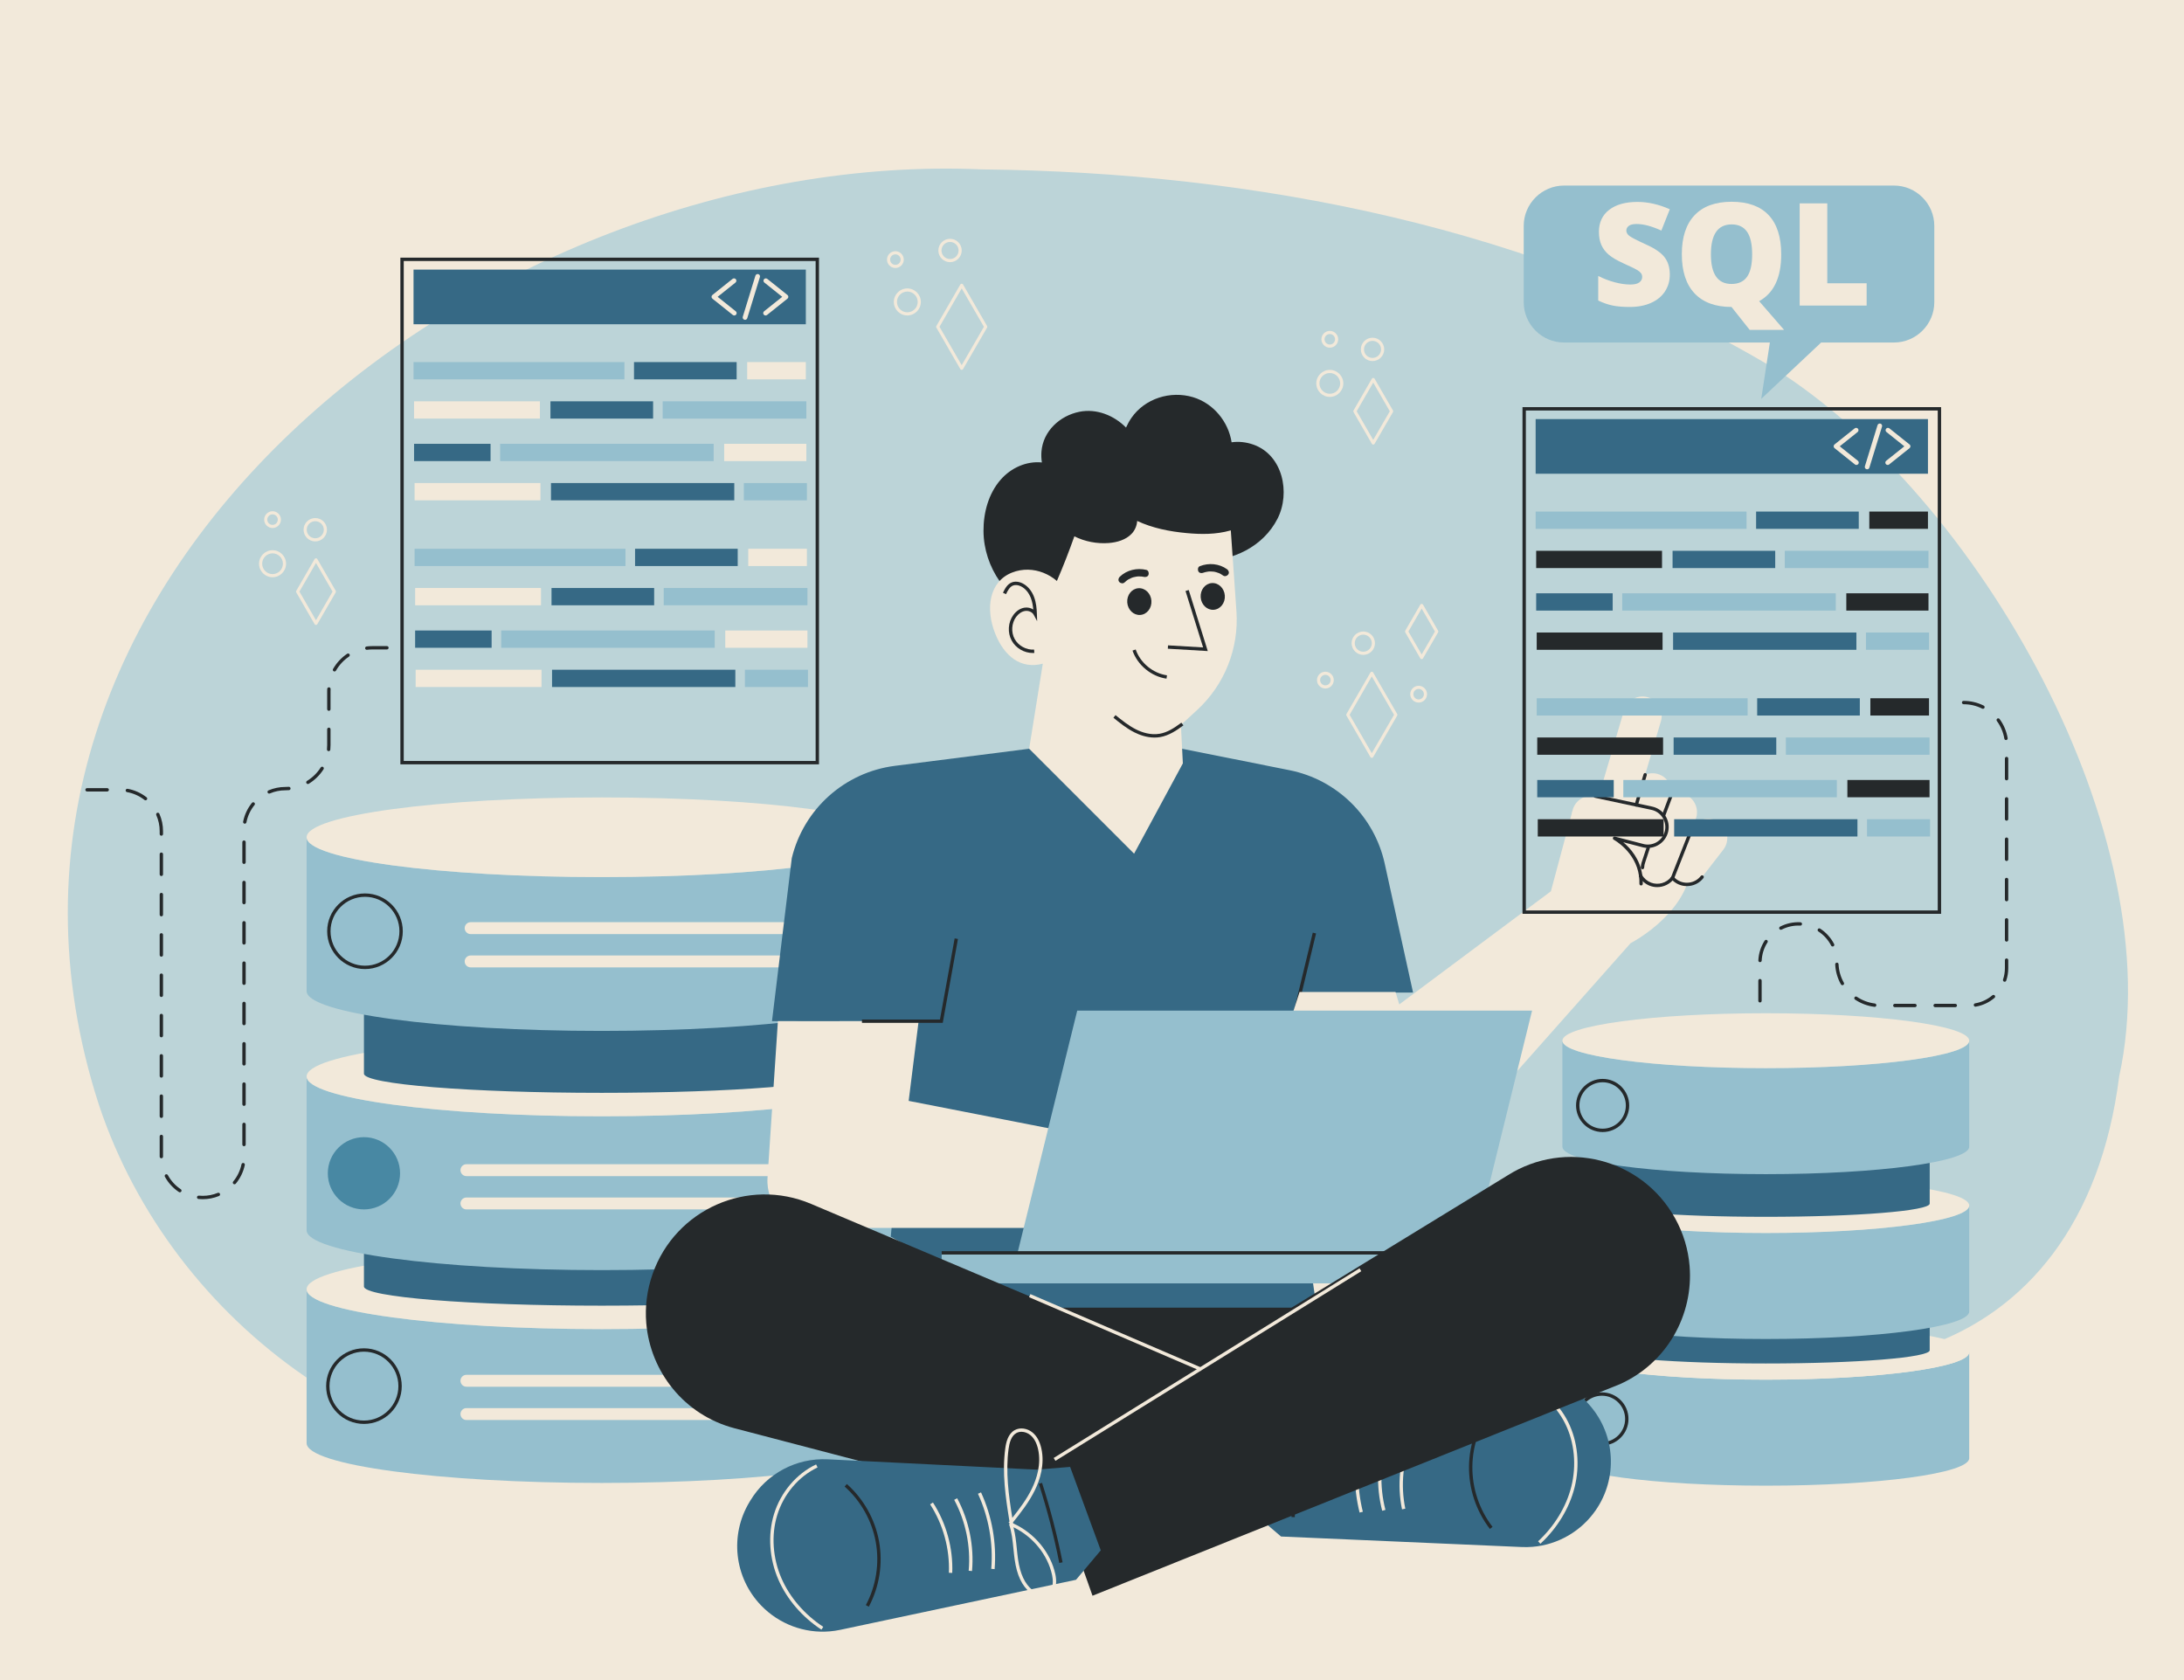 <?xml version="1.0" encoding="utf-8"?>
<!-- Generator: Adobe Illustrator 27.5.0, SVG Export Plug-In . SVG Version: 6.00 Build 0)  -->
<svg version="1.1" xmlns="http://www.w3.org/2000/svg" xmlns:xlink="http://www.w3.org/1999/xlink" x="0px" y="0px"
	 viewBox="0 0 650 500" style="enable-background:new 0 0 650 500;" xml:space="preserve">
<g id="BACKGROUND">
	<rect style="fill:#F2E9DA;" width="650" height="500"/>
</g>
<g id="OBJECTS">
	<g>
		<path style="fill:#BCD4D8;" d="M29.448,328.841c21.838,65.567,88.157,113.93,158.946,106.857
			c95.38-4.538,187.148-92.291,282.911-49.203c70.596,38.173,148.242,21.62,159.4-66.125
			c15.761-71.751-42.088-172.831-102.88-210.853c-69.997-41.942-154.456-58.244-235.608-59.106
			C145.01,43.96-21.134,172.616,29.448,328.841z"/>
	</g>
	<g>
		<g>
			<path style="fill:#95BFCE;" d="M266.947,383.702v45.777c0,6.55-39.332,11.856-87.847,11.856s-87.847-5.306-87.847-11.856v-45.777
				c0,6.55,39.332,11.856,87.847,11.856S266.947,390.252,266.947,383.702z"/>
		</g>
		<g>
			<ellipse style="fill:#F2E9DA;" cx="179.1" cy="383.702" rx="87.847" ry="11.856"/>
		</g>
		<g>
			<path style="fill:#366985;" d="M249.883,360.824v22.042c0,3.154-31.692,5.709-70.783,5.709s-70.783-2.555-70.783-5.709v-22.042
				c0-3.154,31.692-5.709,70.783-5.709S249.883,357.671,249.883,360.824z"/>
		</g>
		<g>
			<path style="fill:#95BFCE;" d="M266.947,320.363v45.777c0,6.55-39.332,11.856-87.847,11.856s-87.847-5.306-87.847-11.856v-45.777
				c0,6.55,39.332,11.856,87.847,11.856S266.947,326.913,266.947,320.363z"/>
		</g>
		<g>
			<ellipse style="fill:#F2E9DA;" cx="179.1" cy="320.363" rx="87.847" ry="11.856"/>
		</g>
		<g>
			<path style="fill:#366985;" d="M249.883,297.486v22.042c0,3.154-31.692,5.709-70.783,5.709s-70.783-2.555-70.783-5.709v-22.042
				c0-3.154,31.692-5.709,70.783-5.709S249.883,294.332,249.883,297.486z"/>
		</g>
		<g>
			<path style="fill:#95BFCE;" d="M266.947,249.174v45.777c0,6.55-39.332,11.856-87.847,11.856s-87.847-5.306-87.847-11.856v-45.777
				c0,6.55,39.332,11.856,87.847,11.856S266.947,255.724,266.947,249.174z"/>
		</g>
		<g>
			<ellipse style="fill:#F2E9DA;" cx="179.1" cy="249.174" rx="87.847" ry="11.856"/>
		</g>
		<g>
			<path style="fill:#25292B;" d="M108.625,288.4c-6.205,0-11.252-5.048-11.252-11.252s5.048-11.252,11.252-11.252
				s11.252,5.048,11.252,11.252S114.83,288.4,108.625,288.4z M108.625,266.896c-5.653,0-10.252,4.599-10.252,10.252
				s4.599,10.252,10.252,10.252c5.653,0,10.252-4.599,10.252-10.252S114.278,266.896,108.625,266.896z"/>
		</g>
		<g>
			<circle style="fill:#4888A3;" cx="108.316" cy="349.179" r="10.752"/>
		</g>
		<g>
			<path style="fill:#25292B;" d="M108.316,423.771c-6.205,0-11.252-5.048-11.252-11.252c0-6.205,5.047-11.253,11.252-11.253
				s11.252,5.048,11.252,11.253C119.569,418.723,114.521,423.771,108.316,423.771z M108.316,402.266
				c-5.653,0-10.252,4.6-10.252,10.253s4.599,10.252,10.252,10.252c5.653,0,10.252-4.599,10.252-10.252
				S113.97,402.266,108.316,402.266z"/>
		</g>
		<g>
			<path style="fill:#F2E9DA;" d="M234.748,277.991h-94.68c-0.975,0-1.772-0.797-1.772-1.772l0,0c0-0.975,0.797-1.772,1.772-1.772
				h94.68c0.975,0,1.772,0.797,1.772,1.772l0,0C236.52,277.194,235.723,277.991,234.748,277.991z"/>
		</g>
		<g>
			<path style="fill:#F2E9DA;" d="M234.748,287.901h-94.68c-0.975,0-1.772-0.797-1.772-1.772l0,0c0-0.975,0.797-1.772,1.772-1.772
				h94.68c0.975,0,1.772,0.797,1.772,1.772l0,0C236.52,287.103,235.723,287.901,234.748,287.901z"/>
		</g>
		<g>
			<path style="fill:#F2E9DA;" d="M233.498,350.022h-94.68c-0.975,0-1.772-0.797-1.772-1.772l0,0c0-0.975,0.797-1.772,1.772-1.772
				h94.68c0.975,0,1.772,0.797,1.772,1.772l0,0C235.27,349.224,234.472,350.022,233.498,350.022z"/>
		</g>
		<g>
			<path style="fill:#F2E9DA;" d="M233.498,359.932h-94.68c-0.975,0-1.772-0.797-1.772-1.772l0,0c0-0.975,0.797-1.772,1.772-1.772
				h94.68c0.975,0,1.772,0.797,1.772,1.772l0,0C235.27,359.134,234.472,359.932,233.498,359.932z"/>
		</g>
		<g>
			<path style="fill:#F2E9DA;" d="M233.498,412.699h-94.68c-0.975,0-1.772-0.797-1.772-1.772v0c0-0.975,0.797-1.772,1.772-1.772
				h94.68c0.975,0,1.772,0.797,1.772,1.772v0C235.27,411.902,234.472,412.699,233.498,412.699z"/>
		</g>
		<g>
			<path style="fill:#F2E9DA;" d="M233.498,422.609h-94.68c-0.975,0-1.772-0.797-1.772-1.772l0,0c0-0.975,0.797-1.772,1.772-1.772
				h94.68c0.975,0,1.772,0.797,1.772,1.772l0,0C235.27,421.812,234.472,422.609,233.498,422.609z"/>
		</g>
	</g>
	<g>
		<g>
			<path style="fill:#95BFCE;" d="M586.077,402.426v31.547c0,4.514-27.105,8.171-60.539,8.171s-60.539-3.657-60.539-8.171v-31.547
				c0,4.514,27.105,8.171,60.539,8.171S586.077,406.94,586.077,402.426z"/>
		</g>
		<g>
			<ellipse style="fill:#F2E9DA;" cx="525.538" cy="402.426" rx="60.539" ry="8.171"/>
		</g>
		<g>
			<path style="fill:#366985;" d="M574.317,386.66v15.19c0,2.173-21.84,3.934-48.78,3.934c-26.939,0-48.78-1.761-48.78-3.934v-15.19
				c0-2.173,21.84-3.934,48.78-3.934C552.477,382.726,574.317,384.487,574.317,386.66z"/>
		</g>
		<g>
			<path style="fill:#95BFCE;" d="M586.077,358.777v31.547c0,4.514-27.105,8.171-60.539,8.171s-60.539-3.657-60.539-8.171v-31.547
				c0,4.514,27.105,8.171,60.539,8.171S586.077,363.291,586.077,358.777z"/>
		</g>
		<g>
			<ellipse style="fill:#F2E9DA;" cx="525.538" cy="358.777" rx="60.539" ry="8.171"/>
		</g>
		<g>
			<path style="fill:#366985;" d="M574.317,343.011v15.19c0,2.173-21.84,3.934-48.78,3.934c-26.939,0-48.78-1.761-48.78-3.934
				v-15.19c0-2.173,21.84-3.934,48.78-3.934C552.477,339.077,574.317,340.838,574.317,343.011z"/>
		</g>
		<g>
			<path style="fill:#95BFCE;" d="M586.077,309.718v31.547c0,4.514-27.105,8.171-60.539,8.171s-60.539-3.657-60.539-8.171v-31.547
				c0,4.514,27.105,8.171,60.539,8.171S586.077,314.232,586.077,309.718z"/>
		</g>
		<g>
			<ellipse style="fill:#F2E9DA;" cx="525.538" cy="309.718" rx="60.539" ry="8.171"/>
		</g>
		<g>
			<path style="fill:#25292B;" d="M476.971,336.905c-4.361,0-7.909-3.548-7.909-7.909s3.548-7.91,7.909-7.91s7.91,3.549,7.91,7.91
				S481.332,336.905,476.971,336.905z M476.971,322.086c-3.81,0-6.909,3.1-6.909,6.91c0,3.81,3.1,6.909,6.909,6.909
				c3.811,0,6.91-3.1,6.91-6.909C483.881,325.186,480.781,322.086,476.971,322.086z"/>
		</g>
		<g>
			<circle style="fill:#4888A3;" cx="476.758" cy="378.635" r="7.41"/>
		</g>
		<g>
			<path style="fill:#25292B;" d="M476.758,430.194c-4.361,0-7.909-3.548-7.909-7.909s3.548-7.91,7.909-7.91s7.91,3.549,7.91,7.91
				S481.119,430.194,476.758,430.194z M476.758,415.375c-3.81,0-6.909,3.1-6.909,6.91c0,3.81,3.1,6.909,6.909,6.909
				c3.811,0,6.91-3.1,6.91-6.909C483.668,418.475,480.568,415.375,476.758,415.375z"/>
		</g>
	</g>
	<g>
		<g>
			<g>
				<g>
					<g>
						<path style="fill:#F2E9DA;" d="M286.217,110.08L286.217,110.08c-0.167,0-0.321-0.089-0.403-0.233l-7.139-12.357
							c-0.084-0.144-0.084-0.322,0-0.466l7.139-12.357c0.083-0.144,0.237-0.233,0.403-0.233l0,0c0.167,0,0.321,0.089,0.403,0.233
							l7.155,12.357c0.084,0.144,0.084,0.323,0,0.467l-7.155,12.357C286.538,109.991,286.384,110.08,286.217,110.08z
							 M279.617,97.256l6.601,11.426l6.615-11.426l-6.615-11.426L279.617,97.256z"/>
					</g>
				</g>
			</g>
			<g>
				<g>
					<g>
						<path style="fill:#F2E9DA;" d="M270.038,93.877c-2.217,0-4.021-1.804-4.021-4.021s1.804-4.021,4.021-4.021
							s4.021,1.804,4.021,4.021S272.254,93.877,270.038,93.877z M270.038,86.769c-1.703,0-3.088,1.385-3.088,3.088
							s1.385,3.088,3.088,3.088s3.088-1.385,3.088-3.088S271.741,86.769,270.038,86.769z"/>
					</g>
				</g>
			</g>
			<g>
				<g>
					<g>
						<path style="fill:#F2E9DA;" d="M282.75,78.021c-1.916,0-3.475-1.559-3.475-3.475c0-1.916,1.559-3.475,3.475-3.475
							c1.916,0,3.475,1.559,3.475,3.475C286.226,76.462,284.667,78.021,282.75,78.021z M282.75,72.003
							c-1.402,0-2.543,1.141-2.543,2.543c0,1.402,1.14,2.543,2.543,2.543c1.402,0,2.543-1.141,2.543-2.543
							C285.293,73.144,284.153,72.003,282.75,72.003z"/>
					</g>
				</g>
			</g>
			<g>
				<g>
					<g>
						<path style="fill:#F2E9DA;" d="M266.483,79.754c-1.377,0-2.497-1.121-2.497-2.497s1.12-2.497,2.497-2.497
							s2.497,1.121,2.497,2.497S267.86,79.754,266.483,79.754z M266.483,75.692c-0.862,0-1.565,0.702-1.565,1.565
							s0.702,1.565,1.565,1.565s1.565-0.702,1.565-1.565S267.346,75.692,266.483,75.692z"/>
					</g>
				</g>
			</g>
		</g>
		<g>
			<g>
				<g>
					<g>
						<path style="fill:#F2E9DA;" d="M408.699,132.316L408.699,132.316c-0.167,0-0.321-0.089-0.404-0.233l-5.462-9.455
							c-0.083-0.144-0.083-0.322,0-0.466l5.462-9.455c0.083-0.144,0.237-0.233,0.404-0.233l0,0c0.166,0,0.32,0.088,0.403,0.232
							l5.474,9.455c0.084,0.145,0.084,0.323,0,0.468l-5.474,9.455C409.019,132.227,408.865,132.316,408.699,132.316z
							 M403.775,122.394l4.924,8.524l4.935-8.524l-4.935-8.524L403.775,122.394z"/>
					</g>
				</g>
			</g>
			<g>
				<g>
					<g>
						<path style="fill:#F2E9DA;" d="M395.775,118.121c-2.217,0-4.021-1.804-4.021-4.021c0-2.217,1.804-4.021,4.021-4.021
							s4.021,1.804,4.021,4.021C399.796,116.317,397.992,118.121,395.775,118.121z M395.775,111.012
							c-1.703,0-3.088,1.385-3.088,3.088s1.385,3.088,3.088,3.088s3.088-1.385,3.088-3.088S397.478,111.012,395.775,111.012z"/>
					</g>
				</g>
			</g>
			<g>
				<g>
					<g>
						<path style="fill:#F2E9DA;" d="M408.489,107.458c-1.916,0-3.476-1.559-3.476-3.475s1.559-3.475,3.476-3.475
							c1.916,0,3.475,1.559,3.475,3.475S410.405,107.458,408.489,107.458z M408.489,101.44c-1.402,0-2.543,1.14-2.543,2.543
							s1.141,2.543,2.543,2.543c1.402,0,2.543-1.14,2.543-2.543S409.891,101.44,408.489,101.44z"/>
					</g>
				</g>
			</g>
			<g>
				<g>
					<g>
						<path style="fill:#F2E9DA;" d="M395.775,103.471c-1.377,0-2.497-1.12-2.497-2.497s1.121-2.498,2.497-2.498
							s2.497,1.121,2.497,2.498S397.152,103.471,395.775,103.471z M395.775,99.409c-0.863,0-1.565,0.702-1.565,1.565
							c0,0.862,0.702,1.565,1.565,1.565s1.565-0.702,1.565-1.565C397.34,100.111,396.638,99.409,395.775,99.409z"/>
					</g>
				</g>
			</g>
		</g>
		<g>
			<g>
				<g>
					<g>
						<path style="fill:#F2E9DA;" d="M408.274,225.552L408.274,225.552c-0.167,0-0.321-0.089-0.404-0.233l-7.139-12.357
							c-0.083-0.144-0.083-0.322,0-0.466l7.139-12.357c0.083-0.144,0.237-0.233,0.404-0.233l0,0c0.166,0,0.32,0.089,0.403,0.233
							l7.155,12.357c0.084,0.144,0.084,0.323,0,0.467l-7.155,12.357C408.594,225.463,408.44,225.552,408.274,225.552z
							 M401.674,212.729l6.6,11.426l6.616-11.426l-6.616-11.426L401.674,212.729z"/>
					</g>
				</g>
			</g>
			<g>
				<g>
					<g>
						<path style="fill:#F2E9DA;" d="M405.74,194.891c-1.916,0-3.475-1.559-3.475-3.475c0-1.916,1.559-3.476,3.475-3.476
							s3.475,1.559,3.475,3.476C409.215,193.331,407.656,194.891,405.74,194.891z M405.74,188.872c-1.402,0-2.543,1.141-2.543,2.543
							c0,1.402,1.141,2.543,2.543,2.543c1.402,0,2.543-1.141,2.543-2.543C408.282,190.013,407.142,188.872,405.74,188.872z"/>
					</g>
				</g>
			</g>
			<g>
				<g>
					<g>
						<path style="fill:#F2E9DA;" d="M422.216,209.088c-1.377,0-2.497-1.12-2.497-2.497s1.121-2.497,2.497-2.497
							s2.497,1.121,2.497,2.497S423.593,209.088,422.216,209.088z M422.216,205.026c-0.863,0-1.565,0.702-1.565,1.565
							s0.702,1.565,1.565,1.565s1.565-0.702,1.565-1.565S423.079,205.026,422.216,205.026z"/>
					</g>
				</g>
			</g>
			<g>
				<g>
					<g>
						<path style="fill:#F2E9DA;" d="M423.113,196.167L423.113,196.167c-0.167,0-0.321-0.089-0.404-0.233l-4.484-7.761
							c-0.083-0.144-0.083-0.322,0-0.466l4.484-7.761c0.083-0.144,0.237-0.233,0.404-0.233l0,0c0.166,0,0.32,0.089,0.403,0.233
							l4.493,7.761c0.084,0.144,0.084,0.323,0,0.467l-4.493,7.761C423.433,196.078,423.279,196.167,423.113,196.167z
							 M419.168,187.94l3.945,6.83l3.954-6.83l-3.954-6.83L419.168,187.94z"/>
					</g>
				</g>
			</g>
			<g>
				<g>
					<g>
						<path style="fill:#F2E9DA;" d="M394.459,204.9c-1.377,0-2.497-1.121-2.497-2.497s1.121-2.497,2.497-2.497
							c1.377,0,2.497,1.12,2.497,2.497S395.836,204.9,394.459,204.9z M394.459,200.838c-0.863,0-1.565,0.702-1.565,1.565
							s0.702,1.565,1.565,1.565s1.565-0.702,1.565-1.565S395.322,200.838,394.459,200.838z"/>
					</g>
				</g>
			</g>
		</g>
		<g>
			<g>
				<g>
					<g>
						<path style="fill:#F2E9DA;" d="M94.039,185.984L94.039,185.984c-0.167,0-0.321-0.089-0.404-0.233l-5.462-9.455
							c-0.083-0.144-0.083-0.322,0-0.466l5.462-9.455c0.083-0.144,0.237-0.233,0.404-0.233l0,0c0.166,0,0.32,0.088,0.403,0.232
							l5.474,9.455c0.084,0.145,0.084,0.323,0,0.468l-5.474,9.455C94.359,185.896,94.205,185.984,94.039,185.984z M89.115,176.062
							l4.924,8.524l4.935-8.524l-4.935-8.524L89.115,176.062z"/>
					</g>
				</g>
			</g>
			<g>
				<g>
					<g>
						<path style="fill:#F2E9DA;" d="M81.116,171.789c-2.217,0-4.021-1.804-4.021-4.021c0-2.217,1.804-4.021,4.021-4.021
							s4.021,1.804,4.021,4.021C85.136,169.985,83.333,171.789,81.116,171.789z M81.116,164.681c-1.703,0-3.088,1.385-3.088,3.088
							s1.385,3.088,3.088,3.088s3.088-1.385,3.088-3.088S82.819,164.681,81.116,164.681z"/>
					</g>
				</g>
			</g>
			<g>
				<g>
					<g>
						<path style="fill:#F2E9DA;" d="M93.829,161.126c-1.916,0-3.476-1.559-3.476-3.475c0-1.916,1.559-3.475,3.476-3.475
							c1.916,0,3.475,1.559,3.475,3.475C97.304,159.567,95.745,161.126,93.829,161.126z M93.829,155.109
							c-1.402,0-2.543,1.14-2.543,2.543s1.141,2.543,2.543,2.543c1.402,0,2.543-1.14,2.543-2.543S95.231,155.109,93.829,155.109z"/>
					</g>
				</g>
			</g>
			<g>
				<g>
					<g>
						<path style="fill:#F2E9DA;" d="M81.116,157.139c-1.377,0-2.497-1.12-2.497-2.497s1.121-2.498,2.497-2.498
							c1.377,0,2.497,1.121,2.497,2.498S82.493,157.139,81.116,157.139z M81.116,153.077c-0.863,0-1.565,0.702-1.565,1.565
							c0,0.862,0.702,1.565,1.565,1.565s1.565-0.702,1.565-1.565C82.68,153.779,81.978,153.077,81.116,153.077z"/>
					</g>
				</g>
			</g>
		</g>
		<g>
			<g>
				<path style="fill:#25292B;" d="M581.935,299.743h-6c-0.276,0-0.5-0.224-0.5-0.5s0.224-0.5,0.5-0.5h6c0.276,0,0.5,0.224,0.5,0.5
					S582.211,299.743,581.935,299.743z M569.935,299.743h-6c-0.276,0-0.5-0.224-0.5-0.5s0.224-0.5,0.5-0.5h6
					c0.276,0,0.5,0.224,0.5,0.5S570.211,299.743,569.935,299.743z M557.939,299.646c-0.021,0-0.041-0.001-0.063-0.004
					c-2.06-0.254-4.06-1.001-5.784-2.159c-0.229-0.154-0.291-0.465-0.137-0.693c0.155-0.231,0.469-0.289,0.693-0.137
					c1.596,1.071,3.445,1.762,5.351,1.997c0.273,0.033,0.469,0.283,0.435,0.558C558.403,299.46,558.188,299.646,557.939,299.646z
					 M587.925,299.591c-0.239,0-0.451-0.173-0.492-0.418c-0.046-0.272,0.139-0.529,0.411-0.575c1.89-0.315,3.662-1.144,5.127-2.394
					c0.209-0.18,0.525-0.156,0.704,0.056c0.18,0.21,0.155,0.525-0.056,0.704c-1.602,1.368-3.542,2.274-5.611,2.62
					C587.98,299.589,587.952,299.591,587.925,299.591z M523.804,298.345c-0.276,0-0.5-0.224-0.5-0.5v-6c0-0.276,0.224-0.5,0.5-0.5
					s0.5,0.224,0.5,0.5v6C524.304,298.121,524.08,298.345,523.804,298.345z M548.332,293.204c-0.174,0-0.344-0.091-0.436-0.254
					c-1.02-1.805-1.609-3.857-1.704-5.937c-0.013-0.275,0.2-0.51,0.477-0.521c0.302-0.028,0.509,0.201,0.521,0.477
					c0.09,1.949,0.62,3.797,1.577,5.489c0.136,0.24,0.051,0.546-0.189,0.682C548.5,293.184,548.416,293.204,548.332,293.204z
					 M596.618,292.177c-0.053,0-0.106-0.009-0.16-0.026c-0.262-0.088-0.402-0.372-0.313-0.634c0.367-1.088,0.553-2.229,0.553-3.392
					v-2.385c0-0.276,0.224-0.5,0.5-0.5s0.5,0.224,0.5,0.5v2.385c0,1.271-0.204,2.521-0.605,3.712
					C597.021,292.045,596.827,292.177,596.618,292.177z M523.816,286.345c-0.008,0-0.016,0-0.023-0.001
					c-0.276-0.013-0.489-0.247-0.476-0.522c0.099-2.097,0.75-4.135,1.886-5.895c0.15-0.232,0.462-0.3,0.69-0.149
					c0.232,0.149,0.3,0.459,0.149,0.69c-1.039,1.612-1.637,3.48-1.728,5.4C524.304,286.136,524.082,286.345,523.816,286.345z
					 M545.43,281.69c-0.182,0-0.356-0.1-0.445-0.272c-0.874-1.708-2.188-3.164-3.801-4.209c-0.231-0.15-0.297-0.46-0.147-0.692
					c0.151-0.232,0.461-0.294,0.692-0.147c1.759,1.141,3.192,2.729,4.146,4.594c0.126,0.245,0.028,0.547-0.218,0.673
					C545.585,281.673,545.507,281.69,545.43,281.69z M597.197,280.24c-0.276,0-0.5-0.224-0.5-0.5v-6c0-0.276,0.224-0.5,0.5-0.5
					s0.5,0.224,0.5,0.5v6C597.697,280.017,597.474,280.24,597.197,280.24z M530.017,276.714c-0.181,0-0.355-0.099-0.444-0.271
					c-0.127-0.245-0.03-0.547,0.216-0.673c1.874-0.965,3.97-1.412,6.052-1.3c0.276,0.014,0.488,0.249,0.474,0.524
					c-0.014,0.275-0.213,0.51-0.524,0.474c-1.937-0.095-3.83,0.309-5.544,1.19C530.172,276.696,530.094,276.714,530.017,276.714z
					 M597.197,268.24c-0.276,0-0.5-0.224-0.5-0.5v-6c0-0.276,0.224-0.5,0.5-0.5s0.5,0.224,0.5,0.5v6
					C597.697,268.017,597.474,268.24,597.197,268.24z M597.197,256.24c-0.276,0-0.5-0.224-0.5-0.5v-6c0-0.276,0.224-0.5,0.5-0.5
					s0.5,0.224,0.5,0.5v6C597.697,256.017,597.474,256.24,597.197,256.24z M597.197,244.24c-0.276,0-0.5-0.224-0.5-0.5v-6
					c0-0.276,0.224-0.5,0.5-0.5s0.5,0.224,0.5,0.5v6C597.697,244.017,597.474,244.24,597.197,244.24z M597.197,232.24
					c-0.276,0-0.5-0.224-0.5-0.5v-6c0-0.276,0.224-0.5,0.5-0.5s0.5,0.224,0.5,0.5v6C597.697,232.017,597.474,232.24,597.197,232.24z
					 M597.024,220.251c-0.24,0-0.452-0.173-0.492-0.418c-0.313-1.893-1.083-3.71-2.226-5.258c-0.164-0.222-0.117-0.535,0.105-0.699
					c0.22-0.164,0.534-0.117,0.699,0.105c1.236,1.674,2.068,3.641,2.407,5.688c0.045,0.272-0.139,0.53-0.411,0.575
					C597.079,220.249,597.052,220.251,597.024,220.251z M590.165,210.944c-0.076,0-0.152-0.017-0.225-0.053
					c-1.718-0.865-3.57-1.303-5.507-1.303c-0.276,0-0.527-0.224-0.527-0.5s0.197-0.5,0.474-0.5c2.147,0,4.151,0.474,6.01,1.41
					c0.247,0.125,0.346,0.425,0.222,0.671C590.523,210.844,590.348,210.944,590.165,210.944z"/>
			</g>
		</g>
		<g>
			<g>
				<path style="fill:#25292B;" d="M60.332,356.888c-0.002,0-0.005,0-0.008,0c-0.421,0-0.838-0.021-1.249-0.06
					c-0.275-0.026-0.476-0.271-0.45-0.546c0.026-0.275,0.277-0.465,0.545-0.45c0.38,0.037,0.765,0.056,1.154,0.056
					c0.002,0,0.005,0,0.007,0c1.549,0,3.055-0.297,4.477-0.881c0.256-0.107,0.547,0.016,0.653,0.271
					c0.105,0.256-0.017,0.548-0.272,0.653C63.646,356.565,62.012,356.888,60.332,356.888z M53.527,354.841
					c-0.095,0-0.191-0.027-0.276-0.084c-1.735-1.152-3.179-2.729-4.175-4.557c-0.132-0.242-0.043-0.546,0.2-0.679
					c0.244-0.131,0.546-0.041,0.678,0.2c0.918,1.686,2.25,3.14,3.851,4.203c0.23,0.152,0.292,0.463,0.14,0.692
					C53.848,354.763,53.689,354.841,53.527,354.841z M69.784,352.45c-0.113,0-0.226-0.038-0.319-0.116
					c-0.212-0.176-0.241-0.491-0.064-0.704c1.231-1.479,2.088-3.252,2.478-5.129c0.056-0.271,0.321-0.451,0.591-0.388
					c0.271,0.056,0.444,0.32,0.388,0.591c-0.423,2.037-1.353,3.962-2.689,5.566C70.07,352.389,69.928,352.45,69.784,352.45z
					 M48.023,344.713c-0.273,0-0.497-0.22-0.5-0.494l0-6.006c0-0.276,0.224-0.5,0.5-0.5s0.5,0.224,0.5,0.5l0,5.994
					c0.003,0.276-0.218,0.503-0.494,0.506C48.027,344.713,48.025,344.713,48.023,344.713z M72.625,341.121
					c-0.276,0-0.5-0.224-0.5-0.5v-6c0-0.276,0.224-0.5,0.5-0.5s0.5,0.224,0.5,0.5v6C73.125,340.897,72.902,341.121,72.625,341.121z
					 M48.023,332.713c-0.276,0-0.5-0.224-0.5-0.5v-6c0-0.276,0.224-0.5,0.5-0.5s0.5,0.224,0.5,0.5v6
					C48.523,332.489,48.299,332.713,48.023,332.713z M72.625,329.121c-0.276,0-0.5-0.224-0.5-0.5v-6c0-0.276,0.224-0.5,0.5-0.5
					s0.5,0.224,0.5,0.5v6C73.125,328.897,72.902,329.121,72.625,329.121z M48.023,320.713c-0.276,0-0.5-0.224-0.5-0.5v-6
					c0-0.276,0.224-0.5,0.5-0.5s0.5,0.224,0.5,0.5v6C48.523,320.489,48.299,320.713,48.023,320.713z M72.625,317.121
					c-0.276,0-0.5-0.224-0.5-0.5v-6c0-0.276,0.224-0.5,0.5-0.5s0.5,0.224,0.5,0.5v6C73.125,316.897,72.902,317.121,72.625,317.121z
					 M48.023,308.713c-0.276,0-0.5-0.224-0.5-0.5v-6c0-0.276,0.224-0.5,0.5-0.5s0.5,0.224,0.5,0.5v6
					C48.523,308.489,48.299,308.713,48.023,308.713z M72.625,305.121c-0.276,0-0.5-0.224-0.5-0.5v-6c0-0.276,0.224-0.5,0.5-0.5
					s0.5,0.224,0.5,0.5v6C73.125,304.897,72.902,305.121,72.625,305.121z M48.023,296.713c-0.276,0-0.5-0.224-0.5-0.5v-6
					c0-0.276,0.224-0.5,0.5-0.5s0.5,0.224,0.5,0.5v6C48.523,296.489,48.299,296.713,48.023,296.713z M72.625,293.121
					c-0.276,0-0.5-0.224-0.5-0.5v-6c0-0.276,0.224-0.5,0.5-0.5s0.5,0.224,0.5,0.5v6C73.125,292.897,72.902,293.121,72.625,293.121z
					 M48.023,284.713c-0.276,0-0.5-0.224-0.5-0.5v-6c0-0.276,0.224-0.5,0.5-0.5s0.5,0.224,0.5,0.5v6
					C48.523,284.489,48.299,284.713,48.023,284.713z M72.625,281.121c-0.276,0-0.5-0.224-0.5-0.5v-6c0-0.276,0.224-0.5,0.5-0.5
					s0.5,0.224,0.5,0.5v6C73.125,280.897,72.902,281.121,72.625,281.121z M48.023,272.713c-0.276,0-0.5-0.224-0.5-0.5v-6
					c0-0.276,0.224-0.5,0.5-0.5s0.5,0.224,0.5,0.5v6C48.523,272.489,48.299,272.713,48.023,272.713z M72.625,269.121
					c-0.276,0-0.5-0.224-0.5-0.5v-6c0-0.276,0.224-0.5,0.5-0.5s0.5,0.224,0.5,0.5v6C73.125,268.897,72.902,269.121,72.625,269.121z
					 M48.023,260.713c-0.276,0-0.5-0.224-0.5-0.5v-6c0-0.276,0.224-0.5,0.5-0.5s0.5,0.224,0.5,0.5v6
					C48.523,260.489,48.299,260.713,48.023,260.713z M72.625,257.121c-0.276,0-0.5-0.224-0.5-0.5v-6c0-0.276,0.224-0.5,0.5-0.5
					s0.5,0.224,0.5,0.5v6C73.125,256.897,72.902,257.121,72.625,257.121z M48.023,248.713c-0.276,0-0.5-0.224-0.5-0.5v-0.857
					c0-1.667-0.341-3.279-1.013-4.791c-0.112-0.252,0.001-0.548,0.254-0.66c0.253-0.111,0.548,0.002,0.66,0.254
					c0.729,1.641,1.099,3.389,1.099,5.197v0.857C48.523,248.489,48.299,248.713,48.023,248.713z M72.854,245.136
					c-0.032,0-0.063-0.003-0.096-0.009c-0.271-0.053-0.448-0.315-0.396-0.586c0.397-2.041,1.302-3.977,2.618-5.599
					c0.173-0.214,0.488-0.248,0.703-0.073c0.214,0.174,0.248,0.489,0.073,0.703c-1.213,1.495-2.047,3.279-2.413,5.16
					C73.297,244.971,73.088,245.136,72.854,245.136z M43.314,238.177c-0.108,0-0.217-0.035-0.308-0.107
					c-1.514-1.189-3.312-1.996-5.198-2.332c-0.272-0.048-0.453-0.308-0.404-0.58c0.048-0.271,0.304-0.454,0.58-0.404
					c2.047,0.365,3.998,1.24,5.64,2.53c0.217,0.17,0.255,0.485,0.084,0.702C43.609,238.112,43.462,238.177,43.314,238.177z
					 M80.11,236.179c-0.194,0-0.379-0.114-0.46-0.304c-0.108-0.254,0.01-0.547,0.264-0.656c1.587-0.676,3.273-1.019,5.013-1.019
					c0.339,0,0.675-0.014,1.008-0.041c0.285-0.02,0.517,0.183,0.539,0.458s-0.183,0.516-0.458,0.539
					c-0.359,0.029-0.722,0.043-1.088,0.043c-1.604,0-3.159,0.316-4.621,0.939C80.242,236.166,80.175,236.179,80.11,236.179z
					 M31.908,235.555h-6c-0.276,0-0.5-0.224-0.5-0.5s0.224-0.5,0.5-0.5h6c0.276,0,0.5,0.224,0.5,0.5S32.185,235.555,31.908,235.555z
					 M91.632,233.331c-0.169,0-0.334-0.085-0.428-0.241c-0.143-0.236-0.068-0.543,0.168-0.687c1.642-0.996,3.053-2.38,4.081-4.004
					c0.146-0.234,0.456-0.304,0.689-0.155c0.233,0.147,0.303,0.457,0.155,0.689c-1.109,1.754-2.633,3.249-4.407,4.325
					C91.81,233.308,91.72,233.331,91.632,233.331z M97.81,223.545c-0.017,0-0.033-0.001-0.05-0.002
					c-0.275-0.027-0.476-0.272-0.448-0.547c0.041-0.409,0.061-0.823,0.061-1.243v-4.706c0-0.276,0.224-0.5,0.5-0.5
					s0.5,0.224,0.5,0.5v4.706c0,0.453-0.022,0.9-0.066,1.341C98.282,223.353,98.064,223.545,97.81,223.545z M97.873,211.548
					c-0.276,0-0.5-0.224-0.5-0.5v-5.317c0-0.238,0.006-0.474,0.019-0.708c0.015-0.276,0.251-0.489,0.525-0.474
					c0.276,0.015,0.488,0.25,0.474,0.525c-0.011,0.218-0.017,0.437-0.018,0.658v5.316C98.373,211.324,98.149,211.548,97.873,211.548
					z M99.556,199.842c-0.083,0-0.168-0.021-0.247-0.065c-0.24-0.136-0.324-0.441-0.188-0.682c1.024-1.802,2.476-3.368,4.198-4.527
					c0.23-0.156,0.54-0.094,0.694,0.135c0.154,0.229,0.094,0.54-0.135,0.694c-1.595,1.074-2.939,2.523-3.888,4.192
					C99.899,199.751,99.73,199.842,99.556,199.842z M109.163,193.389c-0.248,0-0.463-0.184-0.496-0.437
					c-0.035-0.274,0.159-0.524,0.433-0.56c0.566-0.072,1.146-0.109,1.72-0.109h4.338c0.276,0,0.5,0.224,0.5,0.5s-0.224,0.5-0.5,0.5
					h-4.338c-0.533,0-1.069,0.034-1.593,0.101C109.205,193.388,109.184,193.389,109.163,193.389z"/>
			</g>
		</g>
	</g>
	<g>
		<g>
			<rect x="310.744" y="386.524" style="fill:#25292B;" width="88.819" height="38.78"/>
		</g>
		<g>
			<g>
				<path style="fill:#366985;" d="M306.296,222.833l-39.963,5.088c-14.937,1.902-27.147,12.832-30.685,27.468l-5.892,48.525h41.421
					l-6.069,64.124l37.575,21.127h89.143l-10.193-71.166l5.745-22.61h33.174l-8.439-38.382
					c-3.092-14.064-14.209-24.968-28.33-27.789l-31.963-6.385H306.296z"/>
			</g>
			<g>
				<path style="fill:#F2E9DA;" d="M319.737,337.273v28.169h-77.35c-8.09,0-14.49-6.84-13.96-14.92l3.09-46.61h41.88l-2.96,23.72
					L319.737,337.273z"/>
			</g>
			<g>
				<polygon style="fill:#25292B;" points="280.583,304.412 256.536,304.412 256.536,303.412 279.748,303.412 284.121,279.27 
					285.105,279.447 				"/>
			</g>
			<g>
				
					<rect x="365.764" y="297.344" transform="matrix(0.234 -0.972 0.972 0.234 6.4 603.814)" style="fill:#25292B;" width="41.466" height="1"/>
			</g>
		</g>
		<g>
			<g>
				<path style="fill:#F2E9DA;" d="M477.455,251.654L477.455,251.654c-3.018-0.889-4.761-4.086-3.872-7.104l9.766-33.166
					c0.889-3.018,4.086-4.761,7.104-3.872l0,0c3.018,0.889,4.761,4.086,3.872,7.104l-9.766,33.166
					C483.67,250.801,480.473,252.543,477.455,251.654z"/>
			</g>
			<g>
				<path style="fill:#F2E9DA;" d="M483.835,256.849L483.835,256.849c-2.942-1.116-4.435-4.437-3.319-7.379l5.942-15.657
					c1.116-2.942,4.437-4.435,7.379-3.319l0,0c2.942,1.116,4.435,4.437,3.319,7.379l-5.942,15.657
					C490.097,256.472,486.777,257.965,483.835,256.849z"/>
			</g>
			<g>
				<path style="fill:#F2E9DA;" d="M491.207,263.148L491.207,263.148c-2.942-1.116-4.435-4.437-3.319-7.378l6.105-16.087
					c1.116-2.942,4.437-4.435,7.378-3.319h0c2.942,1.116,4.435,4.437,3.319,7.379l-6.105,16.087
					C497.469,262.771,494.149,264.264,491.207,263.148z"/>
			</g>
			<g>
				<path style="fill:#F2E9DA;" d="M498.557,262.015L498.557,262.015c-2.486-1.929-2.942-5.541-1.013-8.027l6.295-8.114
					c1.929-2.486,5.541-2.942,8.027-1.013v0c2.486,1.929,2.942,5.541,1.013,8.027l-6.295,8.114
					C504.655,263.488,501.043,263.944,498.557,262.015z"/>
			</g>
			<g>
				<path style="fill:#F2E9DA;" d="M496.007,247.323L496.007,247.323c-0.657,3.077-3.712,5.057-6.789,4.4l-16.827-3.593
					c-3.077-0.657-5.057-3.712-4.4-6.789v0c0.657-3.077,3.712-5.057,6.789-4.4l16.827,3.593
					C494.684,241.191,496.664,244.246,496.007,247.323z"/>
			</g>
			<g>
				<path style="fill:#F2E9DA;" d="M503.02,259.99c-2.62,12.98-17.73,20.71-17.73,20.71l-44.61,50.31
					c-6.41,8.39-16.36,13.3-26.92,13.3l-29.26-0.46l-4.17-28.63l6.44-19.99h28.56l1.12,3.69l45.12-33.66l6.42-23.92L503.02,259.99z"
					/>
			</g>
			<g>
				<path style="fill:#25292B;" d="M488.836,258.691c-0.006,0-0.013,0-0.019,0c-0.276-0.011-0.491-0.243-0.481-0.519
					c0.025-0.669,0.159-1.328,0.398-1.959l1.322-4.025c0.085-0.262,0.369-0.409,0.631-0.318c0.262,0.086,0.405,0.368,0.318,0.631
					l-1.329,4.047c-0.208,0.55-0.32,1.103-0.341,1.662C489.325,258.479,489.104,258.691,488.836,258.691z"/>
			</g>
			<g>
				<path style="fill:#25292B;" d="M493.208,264.013c-0.732,0-1.471-0.129-2.179-0.397c-1.327-0.504-2.451-1.46-3.166-2.694
					c-0.139-0.239-0.057-0.545,0.182-0.684c0.237-0.139,0.544-0.06,0.684,0.182c0.6,1.036,1.543,1.839,2.656,2.261
					c2.13,0.81,4.598,0.107,5.994-1.703c0.169-0.219,0.482-0.259,0.701-0.092c0.219,0.169,0.26,0.482,0.092,0.701
					C496.972,263.145,495.107,264.013,493.208,264.013z"/>
			</g>
			<g>
				<path style="fill:#25292B;" d="M502.044,263.711c-1.373,0-2.697-0.449-3.794-1.3c-0.308-0.239-0.594-0.508-0.851-0.799
					c-0.183-0.207-0.163-0.523,0.044-0.706c0.208-0.183,0.523-0.162,0.706,0.044c0.215,0.244,0.455,0.47,0.714,0.671
					c1.097,0.851,2.468,1.224,3.854,1.047c1.388-0.175,2.621-0.876,3.472-1.973c0.17-0.22,0.482-0.257,0.702-0.089
					c0.218,0.17,0.258,0.483,0.089,0.702c-1.015,1.308-2.484,2.144-4.138,2.352C502.575,263.694,502.309,263.711,502.044,263.711z"
					/>
			</g>
			<g>
				<path style="fill:#25292B;" d="M488.423,263.521c-0.004,0-0.008,0-0.013,0c-0.275-0.007-0.494-0.236-0.487-0.513
					c0.02-0.766-0.021-1.53-0.12-2.272c-0.037-0.273,0.155-0.525,0.429-0.562c0.266-0.051,0.525,0.154,0.562,0.429
					c0.106,0.794,0.15,1.612,0.13,2.431C488.916,263.305,488.693,263.521,488.423,263.521z"/>
			</g>
			<g>
				<path style="fill:#25292B;" d="M488.297,261.169c-0.246,0-0.461-0.183-0.494-0.434c-0.978-7.3-7.454-10.788-7.52-10.822
					c-0.225-0.119-0.325-0.386-0.233-0.623c0.091-0.236,0.342-0.369,0.591-0.304l8.702,2.252c2.794,0.597,5.574-1.206,6.175-4.021
					c0.29-1.357,0.031-2.752-0.73-3.926c-0.761-1.174-1.928-1.98-3.285-2.271l-16.827-3.593c-0.27-0.058-0.442-0.323-0.385-0.593
					c0.059-0.27,0.328-0.441,0.594-0.384l16.827,3.593c1.619,0.345,3.01,1.306,3.916,2.704c0.906,1.398,1.215,3.06,0.869,4.679
					c-0.718,3.354-4.03,5.499-7.383,4.785l-6.016-1.558c2.133,1.771,5.036,5.023,5.695,9.947c0.037,0.273-0.155,0.525-0.429,0.562
					C488.342,261.168,488.319,261.169,488.297,261.169z"/>
			</g>
			<g>
				<path style="fill:#25292B;" d="M486.983,240.047c-0.047,0-0.094-0.006-0.142-0.021c-0.265-0.078-0.416-0.356-0.338-0.621
					l2.646-8.984c0.078-0.265,0.354-0.417,0.621-0.338c0.265,0.078,0.416,0.356,0.338,0.621l-2.646,8.984
					C487.398,239.906,487.199,240.047,486.983,240.047z"/>
			</g>
			<g>
				<path style="fill:#25292B;" d="M495.18,243c-0.059,0-0.118-0.01-0.176-0.032c-0.259-0.097-0.39-0.385-0.292-0.644l2.326-6.199
					c0.097-0.259,0.387-0.388,0.644-0.292c0.259,0.097,0.39,0.385,0.292,0.644l-2.326,6.199C495.572,242.876,495.382,243,495.18,243
					z"/>
			</g>
			<g>
				<path style="fill:#25292B;" d="M497.775,261.781c-0.062,0-0.123-0.011-0.183-0.035c-0.258-0.101-0.384-0.391-0.282-0.647
					l6.063-15.407c0.101-0.258,0.396-0.381,0.647-0.282c0.258,0.101,0.384,0.392,0.282,0.648l-6.063,15.406
					C498.163,261.661,497.975,261.781,497.775,261.781z"/>
			</g>
		</g>
		<g>
			<path style="fill:#25292B;" d="M380.224,154.345c-4.222,8.314-13.442,12.794-22.534,12.47c-0.481,2.111-1.204,4.157-2.185,6.073
				c-3.009,5.851-8.193,10.471-14.396,12.711c-5.694,2.055-12.563,2.12-17.22-1.87c-4.573,0.805-9.304,0.398-13.739-1.12
				c-10.332-3.527-17.377-13.72-17.442-24.589c-0.028-5.434,1.481-11.128,5.129-15.285c3.083-3.518,7.684-5.573,12.248-5.101
				c-0.167-1.065-0.213-2.148-0.13-3.231c0.481-6.11,5.481-10.684,11.285-11.85c5.092-1.028,10.313,1.065,13.887,4.694
				c0.444-0.991,0.972-1.953,1.602-2.87c4.018-5.814,11.656-8.175,18.349-6.166c6.027,1.815,10.517,7.24,11.47,13.415
				c2.102-0.287,4.296-0.065,6.397,0.667C381.798,135.339,384.122,146.679,380.224,154.345z"/>
			<g>
				<g>
					<path style="fill:#F2E9DA;" d="M296.171,188.514c2.717,6.868,7.717,10.729,14.188,9.003l-4.063,25.315l31.231,31.228
						l14.512-26.87l-0.581-11.434l4.871-4.494c8.139-7.514,12.428-18.304,11.657-29.351l-1.679-24.078
						c-0.054,0.026-0.119,0.042-0.173,0.056c-4.215,1.191-8.682,1.17-13.042,0.755c-5.04-0.468-10.073-1.469-14.654-3.609
						c-0.069,1.39-0.68,2.806-1.64,3.815c-1.735,1.816-4.319,2.561-6.82,2.758c-3.504,0.267-7.076-0.426-10.231-1.99
						c-1.573,4.453-3.293,8.86-5.162,13.2l0.008,0.11c-0.012-0.01-0.024-0.02-0.035-0.031c-2.45-2.089-5.492-3.295-8.587-3.356
						c-1.609-0.032-3.229,0.247-4.792,0.866C294.377,173.107,293.254,181.151,296.171,188.514z"/>
				</g>
			</g>
			<g>
				<g>
					
						<ellipse transform="matrix(0.998 -0.07 0.07 0.998 -11.48 25.524)" style="fill:#25292B;" cx="360.709" cy="177.582" rx="3.602" ry="3.984"/>
				</g>
			</g>
			<g>
				<g>
					
						<ellipse transform="matrix(0.998 -0.07 0.07 0.998 -11.639 24.009)" style="fill:#25292B;" cx="338.867" cy="179.105" rx="3.602" ry="3.984"/>
				</g>
			</g>
			<g>
				<g>
					<path style="fill:#25292B;" d="M357.083,168.501c2.669-1.058,5.775-0.788,8.128,0.918c0.468,0.339,0.705,1.008,0.351,1.523
						c-0.32,0.466-1.023,0.714-1.523,0.351c-0.231-0.168-0.469-0.324-0.719-0.463c-0.122-0.068-0.246-0.132-0.371-0.193
						c-0.014-0.006-0.029-0.013-0.043-0.019c-0.066-0.028-0.131-0.055-0.198-0.081c-0.265-0.105-0.537-0.194-0.812-0.267
						c-0.138-0.037-0.277-0.068-0.416-0.098c-0.025-0.005-0.049-0.01-0.067-0.014c-0.077-0.012-0.154-0.023-0.231-0.033
						c-0.283-0.036-0.568-0.055-0.853-0.058c-0.143-0.002-0.285,0.001-0.428,0.007c-0.071,0.003-0.142,0.008-0.213,0.013
						c-0.004,0-0.001,0-0.004,0c-0.009,0.001-0.003,0.001-0.02,0.003c-0.283,0.037-0.563,0.084-0.841,0.151
						c-0.139,0.034-0.276,0.071-0.412,0.113c-0.068,0.021-0.136,0.044-0.203,0.066c-0.019,0.006-0.027,0.009-0.035,0.011
						c-0.013,0.005-0.021,0.008-0.039,0.015c-0.535,0.212-1.217,0.134-1.498-0.447C356.401,169.513,356.508,168.729,357.083,168.501
						z"/>
				</g>
			</g>
			<g>
				<g>
					<path style="fill:#25292B;" d="M341.832,171.031c-0.198,0.614-0.862,0.786-1.422,0.65c-0.018-0.004-0.026-0.007-0.04-0.01
						c-0.008-0.001-0.017-0.002-0.036-0.006c-0.07-0.013-0.14-0.026-0.211-0.037c-0.141-0.023-0.282-0.041-0.424-0.055
						c-0.284-0.028-0.568-0.035-0.854-0.033c-0.017,0-0.011,0-0.02,0c-0.003,0-0.001,0-0.004,0c-0.071,0.005-0.142,0.01-0.213,0.017
						c-0.142,0.013-0.284,0.031-0.425,0.052c-0.282,0.043-0.562,0.102-0.837,0.176c-0.075,0.02-0.15,0.042-0.224,0.065
						c-0.017,0.006-0.04,0.014-0.064,0.023c-0.134,0.049-0.267,0.1-0.399,0.155c-0.263,0.111-0.519,0.237-0.767,0.377
						c-0.062,0.035-0.123,0.071-0.184,0.108c-0.013,0.008-0.027,0.017-0.04,0.025c-0.115,0.078-0.229,0.158-0.34,0.243
						c-0.227,0.173-0.442,0.36-0.647,0.558c-0.445,0.428-1.176,0.28-1.557-0.137c-0.422-0.461-0.28-1.156,0.137-1.557
						c2.093-2.016,5.131-2.714,7.922-2.037C341.783,169.755,341.998,170.517,341.832,171.031z"/>
				</g>
			</g>
			<g>
				<polygon style="fill:#25292B;" points="359.456,193.762 347.567,193.059 347.626,192.061 358.071,192.678 352.832,175.886 
					353.787,175.588 				"/>
			</g>
			<g>
				<path style="fill:#25292B;" d="M307.364,194.336c-2.55,0-5.022-1.438-6.258-3.682c-1.311-2.382-1.11-5.454,0.5-7.645
					c0.882-1.2,2.052-1.968,3.294-2.164c0.947-0.149,1.893,0.07,2.625,0.558c-0.095-1.119-0.289-2.306-0.72-3.429
					c-0.621-1.614-1.667-2.85-2.947-3.479c-0.845-0.416-1.713-0.5-2.384-0.227c-0.962,0.39-1.528,1.438-2.071,2.569l-0.901-0.433
					c0.605-1.263,1.304-2.54,2.597-3.063c0.935-0.379,2.102-0.285,3.201,0.256c1.506,0.742,2.728,2.168,3.439,4.019
					c0.665,1.73,0.809,3.554,0.862,5.111l0.074,2.15l-1.014-1.897c-0.445-0.833-1.542-1.318-2.604-1.147
					c-0.965,0.152-1.929,0.797-2.644,1.769c-1.362,1.853-1.539,4.555-0.43,6.57c1.109,2.015,3.483,3.313,5.782,3.15l0.069,0.998
					C307.678,194.331,307.521,194.336,307.364,194.336z"/>
			</g>
			<g>
				<path style="fill:#25292B;" d="M343.604,219.502c-2.339,0-4.464-0.789-5.947-1.532c-2.367-1.186-4.448-2.878-6.284-4.372
					l0.631-0.775c1.796,1.461,3.832,3.117,6.101,4.253c1.698,0.851,4.296,1.767,7.003,1.3c2.238-0.384,4.214-1.599,6.492-3.304
					l0.6,0.801c-2.072,1.55-4.345,3.046-6.922,3.489C344.711,219.459,344.151,219.502,343.604,219.502z"/>
			</g>
			<g>
				<path style="fill:#25292B;" d="M347.174,201.973c-4.543-0.659-8.609-4.016-10.119-8.352l0.945-0.329
					c1.39,3.993,5.135,7.084,9.318,7.691L347.174,201.973z"/>
			</g>
		</g>
		<g>
			<rect x="280.258" y="372.856" style="fill:#95BFCE;" width="94.703" height="9.081"/>
		</g>
		<g>
			<g>
				<polygon style="fill:#95BFCE;" points="435.976,381.937 300.605,381.937 320.605,300.763 455.976,300.763 				"/>
			</g>
			<g>
				<rect x="280.258" y="372.356" style="fill:#25292B;" width="157.678" height="1"/>
			</g>
		</g>
		<g>
			<g>
				<g>
					<path style="fill:#366985;" d="M474.965,449.382c-4.355,6.344-11.307,10.34-18.861,10.966c-1.07,0.089-2.147,0.104-3.228,0.057
						l-71.612-3.128l-8.705-7.429l4.905-26l9.916-0.822l60.848-13.284c9.15-1.998,18.655,1.19,24.745,8.304l0.329,0.381
						C480.804,427.182,481.486,439.885,474.965,449.382z"/>
				</g>
				<g>
					<path style="fill:#F2E9DA;" d="M458.449,459.435l-0.68-0.734c4.873-4.505,8.383-10.281,9.883-16.265
						c1.598-6.372,0.935-13.206-1.819-18.751c-2.905-5.853-8.213-10.357-14.196-12.051l0.271-0.963
						c6.251,1.77,11.791,6.468,14.821,12.568c2.857,5.755,3.548,12.84,1.894,19.439
						C467.076,448.849,463.463,454.799,458.449,459.435z"/>
				</g>
				<g>
					<path style="fill:#25292B;" d="M385.354,451.517l-1-0.029c0.243-8.115,0.962-16.304,2.136-24.337l0.99,0.145
						C386.311,435.291,385.595,443.44,385.354,451.517z"/>
				</g>
				<g>
					<path style="fill:#F2E9DA;" d="M404.64,450.152c-1.904-7.607-1.825-15.629,0.23-23.196l0.965,0.262
						c-2.011,7.403-2.088,15.25-0.225,22.692L404.64,450.152z"/>
				</g>
				<g>
					<path style="fill:#F2E9DA;" d="M411.366,449.611c-1.877-7.199-1.596-15.047,0.792-22.096l0.947,0.32
						c-2.326,6.867-2.601,14.511-0.772,21.523L411.366,449.611z"/>
				</g>
				<g>
					<path style="fill:#F2E9DA;" d="M417.265,449.192c-1.492-7.193-0.706-14.869,2.211-21.611l0.918,0.396
						c-2.837,6.556-3.601,14.018-2.15,21.012L417.265,449.192z"/>
				</g>
				<g>
					<path style="fill:#25292B;" d="M443.412,455.016c-4.081-5.309-6.286-11.92-6.208-18.617c0.079-6.697,2.438-13.256,6.641-18.467
						l0.779,0.627c-4.063,5.038-6.344,11.378-6.42,17.852c-0.075,6.474,2.056,12.864,6.001,17.996L443.412,455.016z"/>
				</g>
			</g>
			<g>
				<path style="fill:#25292B;" d="M366.757,411.318l-15.042,48.586l-133.076-34.837c-15.016-3.931-25.101-16.854-26.3-31.308
					c-0.4-4.826,0.185-9.812,1.915-14.69c6.784-19.214,28.358-28.734,47.124-20.789L366.757,411.318z"/>
			</g>
			<g>
				<path style="fill:#25292B;" d="M310.744,434.269l14.409,40.63l156.918-62.94c14.163-6.351,21.982-20.758,20.783-35.212
					c-0.4-4.826-1.799-9.648-4.309-14.173c-9.857-17.834-32.705-23.67-49.905-12.742L310.744,434.269z"/>
			</g>
			<g>
				
					<rect x="305.844" y="405.332" transform="matrix(0.85 -0.527 0.527 0.85 -159.983 250.55)" style="fill:#F2E9DA;" width="107.094" height="1"/>
			</g>
			<g>
				
					<rect x="331.406" y="368.969" transform="matrix(0.395 -0.919 0.919 0.395 -163.715 544.874)" style="fill:#F2E9DA;" width="0.999" height="55.578"/>
			</g>
			<g>
				<g>
					<path style="fill:#366985;" d="M226.526,477.804c5.34,5.54,12.856,8.336,20.41,7.709c1.07-0.089,2.135-0.251,3.194-0.475
						l70.118-14.883l7.362-8.762l-9.121-24.836l-9.916,0.822l-62.206-3.079c-9.354-0.463-18.204,4.247-23.039,12.267l-0.262,0.43
						C217.109,456.869,218.529,469.511,226.526,477.804z"/>
				</g>
				<g>
					<path style="fill:#F2E9DA;" d="M244.472,484.998c-5.709-3.745-10.253-9.02-12.795-14.85c-2.719-6.237-3.205-13.34-1.334-19.486
						c1.983-6.517,6.674-12.063,12.548-14.838l0.427,0.904c-5.623,2.655-10.115,7.974-12.018,14.225
						c-1.803,5.923-1.331,12.773,1.294,18.795c2.465,5.655,6.878,10.773,12.427,14.414L244.472,484.998z"/>
				</g>
				<g>
					<path style="fill:#25292B;" d="M315.264,465.147c-1.568-7.925-3.616-15.845-6.087-23.54l0.952-0.307
						c2.482,7.732,4.54,15.69,6.116,23.653L315.264,465.147z"/>
				</g>
				<g>
					<path style="fill:#F2E9DA;" d="M310.384,475.406c-1.342,0-2.722-0.607-3.761-1.441c-2.463-1.977-3.98-5.196-4.638-9.843
						c-0.148-1.05-0.255-2.109-0.362-3.168c-0.248-2.464-0.503-5.011-1.323-7.35l0.254-0.089c-0.005-0.033-0.011-0.067-0.017-0.102
						l-0.369-0.297c0.089-0.11,0.178-0.222,0.268-0.333c-1.15-7.114-2.241-14.447-1.244-21.752c0.245-1.79,0.801-4.298,2.801-5.414
						c1.581-0.884,3.78-0.579,5.348,0.741c1.25,1.051,2.118,2.634,2.583,4.706c1.074,4.782-0.44,9.366-1.9,12.37
						c-1.712,3.523-4.131,6.634-6.53,9.628c0.016,0.102,0.033,0.204,0.049,0.306c6.356,2.877,11.154,8.665,12.552,15.165
						c0.291,1.352,0.722,4.661-1.542,6.221C311.889,475.212,311.143,475.406,310.384,475.406z M301.626,454.512
						c0.564,2.08,0.781,4.241,0.992,6.342c0.105,1.046,0.21,2.092,0.357,3.128c0.621,4.383,2.019,7.394,4.273,9.204
						c1.294,1.038,3.329,1.718,4.737,0.745c1.766-1.216,1.38-4.032,1.132-5.186C311.821,462.719,307.452,457.332,301.626,454.512z
						 M304.014,426.111c-0.548,0-1.076,0.124-1.534,0.38c-1.61,0.898-2.082,3.099-2.297,4.676
						c-0.936,6.857,0.014,13.802,1.096,20.563c2.174-2.734,4.314-5.579,5.846-8.732c1.39-2.859,2.834-7.214,1.824-11.714
						c-0.416-1.854-1.173-3.253-2.251-4.159C305.909,426.462,304.934,426.111,304.014,426.111z"/>
				</g>
				<g>
					<path style="fill:#F2E9DA;" d="M296.016,466.979l-0.997-0.08c0.612-7.646-0.757-15.373-3.959-22.344l0.909-0.418
						C295.242,451.263,296.642,459.161,296.016,466.979z"/>
				</g>
				<g>
					<path style="fill:#F2E9DA;" d="M289.293,467.553l-0.996-0.09c0.648-7.219-0.882-14.713-4.307-21.101l0.881-0.473
						C288.388,452.447,289.958,460.141,289.293,467.553z"/>
				</g>
				<g>
					<path style="fill:#F2E9DA;" d="M283.406,468.112l-0.999-0.039c0.278-7.138-1.704-14.372-5.582-20.37l0.84-0.543
						C281.653,453.33,283.692,460.771,283.406,468.112z"/>
				</g>
				<g>
					<path style="fill:#25292B;" d="M258.576,478.163l-0.883-0.471c3.046-5.711,4.095-12.366,2.954-18.739
						c-1.141-6.372-4.434-12.249-9.272-16.549l0.664-0.748c5.005,4.449,8.412,10.529,9.593,17.121
						C262.812,465.37,261.726,472.255,258.576,478.163z"/>
				</g>
			</g>
		</g>
	</g>
	<g>
		<g>
			<path style="fill:#25292B;" d="M577.709,271.959H453.122V121.166h124.587V271.959z M454.122,270.959h122.587V122.166H454.122
				V270.959z"/>
		</g>
		<g>
			<rect x="457.037" y="124.724" style="fill:#366985;" width="116.757" height="16.263"/>
		</g>
		<g>
			<g>
				<g>
					<g>
						<path style="fill:#F2E9DA;" d="M552.502,138.378c-0.153,0-0.307-0.05-0.436-0.153l-6.078-4.855
							c-0.166-0.133-0.263-0.334-0.263-0.547c0-0.213,0.097-0.414,0.263-0.547l6-4.793c0.302-0.241,0.742-0.192,0.983,0.11
							c0.241,0.302,0.192,0.742-0.11,0.983l-5.315,4.246l5.393,4.308c0.302,0.241,0.351,0.681,0.11,0.983
							C552.911,138.288,552.708,138.378,552.502,138.378z"/>
					</g>
				</g>
			</g>
			<g>
				<g>
					<g>
						<path style="fill:#F2E9DA;" d="M561.81,138.378c-0.206,0-0.409-0.09-0.547-0.263c-0.241-0.302-0.192-0.742,0.11-0.983
							l5.393-4.308l-5.315-4.246c-0.302-0.241-0.351-0.681-0.11-0.983c0.241-0.302,0.682-0.351,0.983-0.11l6,4.793
							c0.166,0.133,0.263,0.334,0.263,0.547c0,0.213-0.097,0.414-0.263,0.547l-6.078,4.855
							C562.117,138.328,561.963,138.378,561.81,138.378z"/>
					</g>
				</g>
			</g>
			<g>
				<g>
					<g>
						<path style="fill:#F2E9DA;" d="M555.791,139.662c-0.098,0.013-0.2,0.006-0.3-0.025c-0.369-0.114-0.577-0.505-0.463-0.874
							l3.761-12.227c0.113-0.369,0.505-0.577,0.874-0.463c0.369,0.114,0.577,0.505,0.463,0.874l-3.761,12.227
							C556.283,139.443,556.053,139.626,555.791,139.662z"/>
					</g>
				</g>
			</g>
		</g>
		<g>
			<rect x="457.037" y="152.245" style="fill:#95BFCE;" width="62.766" height="5.143"/>
		</g>
		<g>
			<rect x="522.653" y="152.245" style="fill:#366985;" width="30.549" height="5.143"/>
		</g>
		<g>
			<rect x="556.34" y="152.245" style="fill:#25292B;" width="17.454" height="5.143"/>
		</g>
		<g>
			<polyline style="fill:#95BFCE;" points="573.953,169.064 531.186,169.064 531.186,163.921 573.953,163.921 			"/>
		</g>
		<g>
			
				<rect x="497.788" y="163.921" transform="matrix(-1 -1.224647e-16 1.224647e-16 -1 1026.125 332.986)" style="fill:#366985;" width="30.549" height="5.143"/>
		</g>
		<g>
			<polyline style="fill:#25292B;" points="457.196,163.921 494.65,163.921 494.65,169.064 457.196,169.064 			"/>
		</g>
		<g>
			<rect x="457.196" y="176.569" style="fill:#366985;" width="22.766" height="5.143"/>
		</g>
		<g>
			<rect x="482.812" y="176.569" style="fill:#95BFCE;" width="63.549" height="5.143"/>
		</g>
		<g>
			<rect x="549.498" y="176.569" style="fill:#25292B;" width="24.454" height="5.143"/>
		</g>
		<g>
			<polyline style="fill:#95BFCE;" points="574.111,193.388 555.345,193.388 555.345,188.245 574.111,188.245 			"/>
		</g>
		<g>
			
				<rect x="497.946" y="188.245" transform="matrix(-1 -1.224647e-16 1.224647e-16 -1 1050.442 381.634)" style="fill:#366985;" width="54.549" height="5.143"/>
		</g>
		<g>
			<polyline style="fill:#25292B;" points="457.354,188.245 494.808,188.245 494.808,193.388 457.354,193.388 			"/>
		</g>
		<g>
			<rect x="457.354" y="207.804" style="fill:#95BFCE;" width="62.766" height="5.143"/>
		</g>
		<g>
			<rect x="522.97" y="207.804" style="fill:#366985;" width="30.549" height="5.143"/>
		</g>
		<g>
			<rect x="556.657" y="207.804" style="fill:#25292B;" width="17.454" height="5.143"/>
		</g>
		<g>
			<polyline style="fill:#95BFCE;" points="574.269,224.624 531.503,224.624 531.503,219.481 574.269,219.481 			"/>
		</g>
		<g>
			
				<rect x="498.105" y="219.481" transform="matrix(-1 -1.224647e-16 1.224647e-16 -1 1026.758 444.104)" style="fill:#366985;" width="30.549" height="5.143"/>
		</g>
		<g>
			<polyline style="fill:#25292B;" points="457.513,219.481 494.967,219.481 494.967,224.624 457.513,224.624 			"/>
		</g>
		<g>
			<rect x="457.513" y="232.128" style="fill:#366985;" width="22.766" height="5.143"/>
		</g>
		<g>
			<rect x="483.128" y="232.128" style="fill:#95BFCE;" width="63.549" height="5.143"/>
		</g>
		<g>
			<rect x="549.815" y="232.128" style="fill:#25292B;" width="24.454" height="5.143"/>
		</g>
		<g>
			<polyline style="fill:#95BFCE;" points="574.428,248.948 555.662,248.948 555.662,243.805 574.428,243.805 			"/>
		</g>
		<g>
			
				<rect x="498.263" y="243.805" transform="matrix(-1 -1.224647e-16 1.224647e-16 -1 1051.075 492.752)" style="fill:#366985;" width="54.549" height="5.143"/>
		</g>
		<g>
			<polyline style="fill:#25292B;" points="457.671,243.805 495.125,243.805 495.125,248.948 457.671,248.948 			"/>
		</g>
	</g>
	<g>
		<g>
			<path style="fill:#25292B;" d="M243.747,227.472H119.16V76.679h124.587V227.472z M120.16,226.472h122.587V77.679H120.16V226.472z
				"/>
		</g>
		<g>
			<rect x="123.075" y="80.237" style="fill:#366985;" width="116.757" height="16.263"/>
		</g>
		<g>
			<g>
				<g>
					<g>
						<path style="fill:#F2E9DA;" d="M218.539,93.891c-0.153,0-0.307-0.05-0.436-0.153l-6.078-4.855
							c-0.166-0.133-0.263-0.334-0.263-0.547c0-0.213,0.097-0.414,0.263-0.547l6-4.793c0.302-0.241,0.742-0.192,0.983,0.11
							c0.241,0.302,0.192,0.742-0.11,0.983l-5.315,4.246l5.393,4.308c0.302,0.241,0.351,0.681,0.11,0.983
							C218.948,93.801,218.745,93.891,218.539,93.891z"/>
					</g>
				</g>
			</g>
			<g>
				<g>
					<g>
						<path style="fill:#F2E9DA;" d="M227.847,93.891c-0.205,0-0.409-0.09-0.547-0.263c-0.241-0.302-0.192-0.742,0.11-0.983
							l5.393-4.308l-5.315-4.246c-0.302-0.241-0.351-0.681-0.11-0.983c0.241-0.302,0.682-0.351,0.983-0.11l6,4.793
							c0.166,0.133,0.263,0.334,0.263,0.547c0,0.213-0.097,0.414-0.263,0.547l-6.078,4.855
							C228.154,93.841,228,93.891,227.847,93.891z"/>
					</g>
				</g>
			</g>
			<g>
				<g>
					<g>
						<path style="fill:#F2E9DA;" d="M221.828,95.175c-0.098,0.013-0.199,0.006-0.3-0.025c-0.369-0.114-0.577-0.505-0.463-0.874
							l3.761-12.227c0.113-0.369,0.505-0.577,0.874-0.463c0.369,0.114,0.577,0.505,0.463,0.874l-3.761,12.227
							C222.32,94.956,222.09,95.139,221.828,95.175z"/>
					</g>
				</g>
			</g>
		</g>
		<g>
			<rect x="123.075" y="107.758" style="fill:#95BFCE;" width="62.766" height="5.143"/>
		</g>
		<g>
			<rect x="188.69" y="107.758" style="fill:#366985;" width="30.549" height="5.143"/>
		</g>
		<g>
			<rect x="222.377" y="107.758" style="fill:#F2E9DA;" width="17.454" height="5.143"/>
		</g>
		<g>
			<polyline style="fill:#95BFCE;" points="239.99,124.577 197.223,124.577 197.223,119.434 239.99,119.434 			"/>
		</g>
		<g>
			
				<rect x="163.825" y="119.434" transform="matrix(-1 -1.224647e-16 1.224647e-16 -1 358.199 244.011)" style="fill:#366985;" width="30.549" height="5.143"/>
		</g>
		<g>
			<polyline style="fill:#F2E9DA;" points="123.233,119.434 160.687,119.434 160.687,124.577 123.233,124.577 			"/>
		</g>
		<g>
			<rect x="123.233" y="132.082" style="fill:#366985;" width="22.766" height="5.143"/>
		</g>
		<g>
			<rect x="148.849" y="132.082" style="fill:#95BFCE;" width="63.549" height="5.143"/>
		</g>
		<g>
			<rect x="215.536" y="132.082" style="fill:#F2E9DA;" width="24.454" height="5.143"/>
		</g>
		<g>
			<polyline style="fill:#95BFCE;" points="240.148,148.901 221.382,148.901 221.382,143.758 240.148,143.758 			"/>
		</g>
		<g>
			
				<rect x="163.983" y="143.758" transform="matrix(-1 -1.224647e-16 1.224647e-16 -1 382.516 292.659)" style="fill:#366985;" width="54.549" height="5.143"/>
		</g>
		<g>
			<polyline style="fill:#F2E9DA;" points="123.391,143.758 160.846,143.758 160.846,148.901 123.391,148.901 			"/>
		</g>
		<g>
			<rect x="123.391" y="163.317" style="fill:#95BFCE;" width="62.766" height="5.143"/>
		</g>
		<g>
			<rect x="189.007" y="163.317" style="fill:#366985;" width="30.549" height="5.143"/>
		</g>
		<g>
			<rect x="222.694" y="163.317" style="fill:#F2E9DA;" width="17.454" height="5.143"/>
		</g>
		<g>
			<polyline style="fill:#95BFCE;" points="240.307,180.136 197.54,180.136 197.54,174.994 240.307,174.994 			"/>
		</g>
		<g>
			
				<rect x="164.142" y="174.994" transform="matrix(-1 -1.224647e-16 1.224647e-16 -1 358.833 355.13)" style="fill:#366985;" width="30.549" height="5.143"/>
		</g>
		<g>
			<polyline style="fill:#F2E9DA;" points="123.55,174.994 161.004,174.994 161.004,180.136 123.55,180.136 			"/>
		</g>
		<g>
			<rect x="123.55" y="187.641" style="fill:#366985;" width="22.766" height="5.143"/>
		</g>
		<g>
			<rect x="149.166" y="187.641" style="fill:#95BFCE;" width="63.549" height="5.143"/>
		</g>
		<g>
			<rect x="215.852" y="187.641" style="fill:#F2E9DA;" width="24.454" height="5.143"/>
		</g>
		<g>
			<polyline style="fill:#95BFCE;" points="240.465,204.461 221.699,204.461 221.699,199.318 240.465,199.318 			"/>
		</g>
		<g>
			
				<rect x="164.3" y="199.318" transform="matrix(-1 -1.224647e-16 1.224647e-16 -1 383.15 403.778)" style="fill:#366985;" width="54.549" height="5.143"/>
		</g>
		<g>
			<polyline style="fill:#F2E9DA;" points="123.708,199.318 161.163,199.318 161.163,204.461 123.708,204.461 			"/>
		</g>
	</g>
	<g>
		<g>
			<path style="fill:#95BFCE;" d="M575.686,67.224v22.71c0,6.6-5.4,12-12,12h-21.68l-17.829,16.769l2.568-16.769h-61.258
				c-6.6,0-12-5.4-12-12v-22.71c0-6.6,5.4-12,12-12h98.2C570.286,55.224,575.686,60.624,575.686,67.224z"/>
		</g>
		<g>
			<g>
				<path style="fill:#F2E9DA;" d="M496.966,81.702c0,1.886-0.479,3.561-1.435,5.023c-0.957,1.464-2.337,2.6-4.14,3.412
					c-1.803,0.811-3.918,1.217-6.345,1.217c-2.025,0-3.723-0.142-5.097-0.426c-1.373-0.284-2.801-0.78-4.285-1.487v-7.322
					c1.567,0.804,3.196,1.432,4.888,1.882c1.692,0.451,3.245,0.676,4.66,0.676c1.22,0,2.115-0.211,2.684-0.634
					c0.568-0.423,0.853-0.968,0.853-1.633c0-0.416-0.115-0.78-0.343-1.092c-0.229-0.312-0.597-0.627-1.103-0.947
					c-0.506-0.319-1.855-0.97-4.046-1.955c-1.983-0.901-3.471-1.775-4.462-2.621c-0.992-0.846-1.726-1.817-2.205-2.912
					c-0.479-1.095-0.718-2.392-0.718-3.89c0-2.801,1.019-4.986,3.058-6.553c2.038-1.567,4.84-2.351,8.404-2.351
					c3.148,0,6.358,0.728,9.632,2.184l-2.517,6.345c-2.843-1.303-5.298-1.955-7.364-1.955c-1.068,0-1.845,0.187-2.33,0.562
					c-0.486,0.374-0.728,0.839-0.728,1.394c0,0.597,0.308,1.13,0.925,1.602c0.617,0.472,2.292,1.331,5.024,2.579
					c2.621,1.179,4.441,2.444,5.461,3.797C496.457,77.946,496.966,79.649,496.966,81.702z"/>
			</g>
			<g>
				<path style="fill:#F2E9DA;" d="M530.126,75.689c0,6.893-2.192,11.539-6.573,13.938l7.426,8.55h-10.235l-5.367-6.761
					l-0.021-0.021v-0.021l-0.021-0.021c-4.771,0-8.429-1.338-10.974-4.015c-2.545-2.676-3.817-6.573-3.817-11.691
					c0-5.062,1.265-8.927,3.797-11.597c2.531-2.67,6.209-4.004,11.036-4.004c4.84,0,8.508,1.325,11.004,3.973
					C528.878,66.668,530.126,70.559,530.126,75.689z M509.199,75.689c0,5.88,2.045,8.821,6.137,8.821
					c2.08,0,3.623-0.714,4.629-2.143c1.005-1.428,1.508-3.654,1.508-6.678c0-3.037-0.51-5.28-1.529-6.729
					c-1.019-1.449-2.542-2.174-4.566-2.174C511.258,66.786,509.199,69.754,509.199,75.689z"/>
			</g>
			<g>
				<path style="fill:#F2E9DA;" d="M535.617,90.938V60.524h8.217v23.777h11.712v6.636H535.617z"/>
			</g>
		</g>
	</g>
</g>
</svg>
